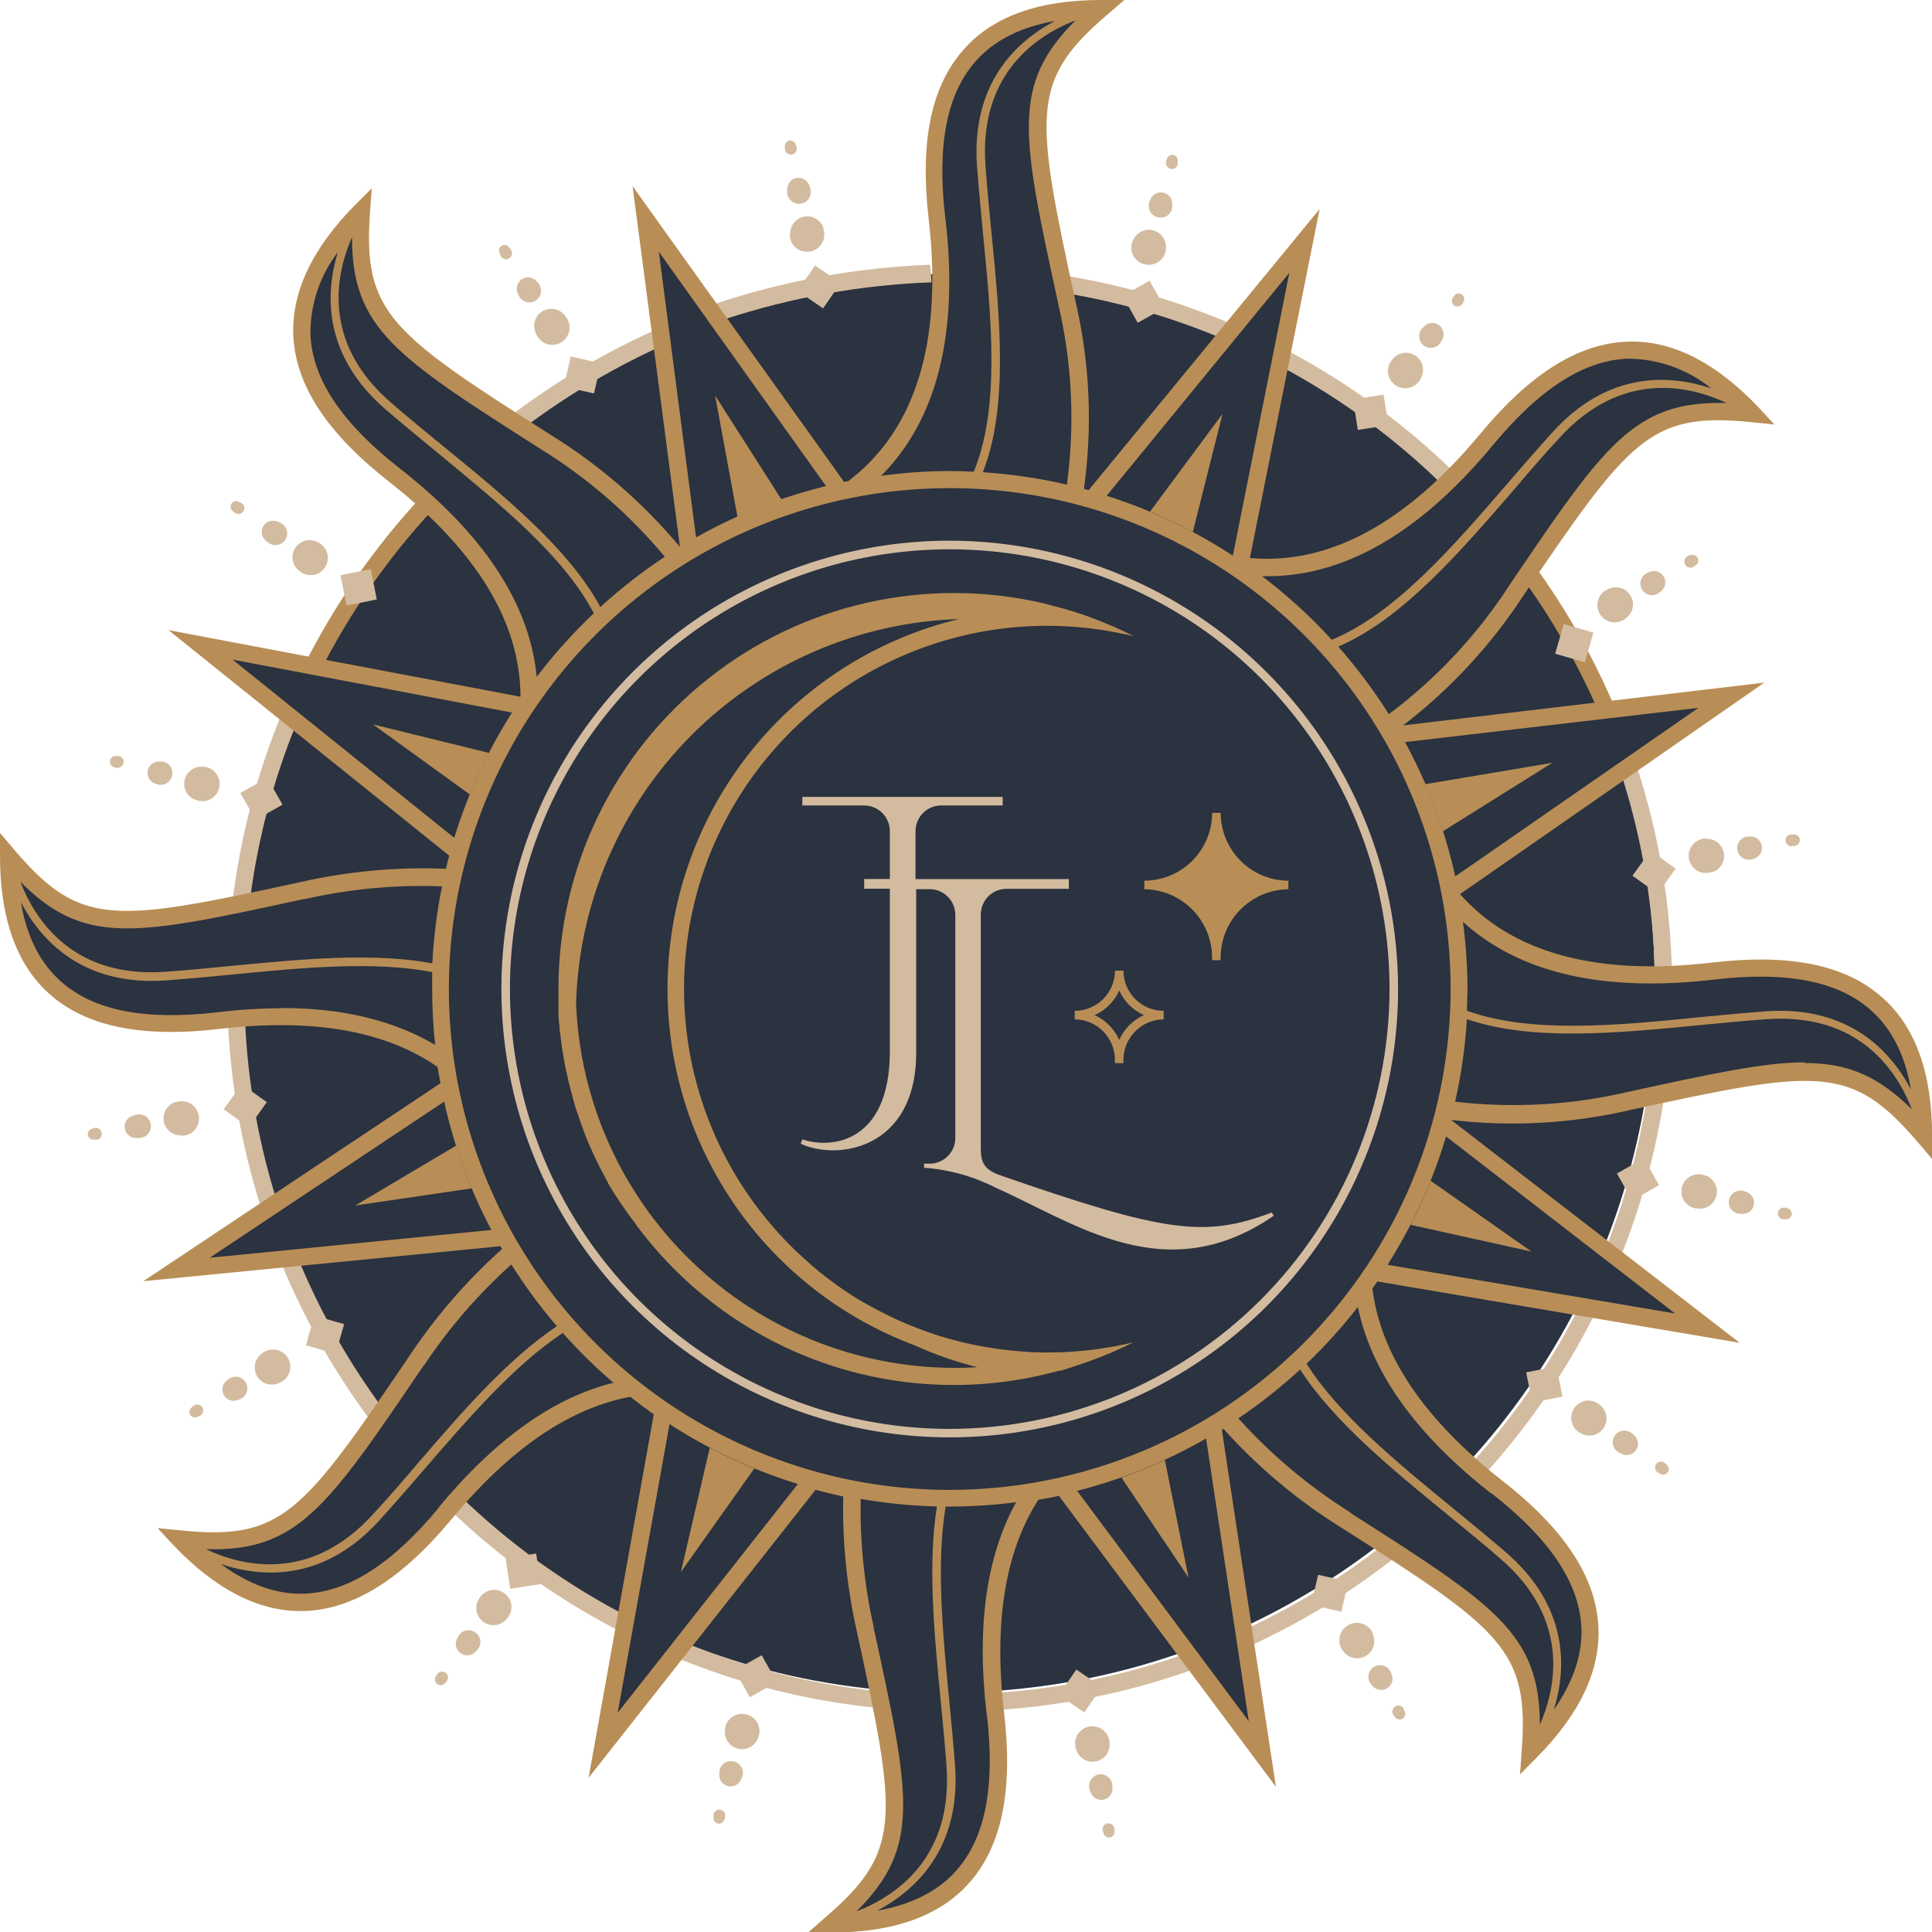 <?xml version="1.0" encoding="UTF-8"?> <svg xmlns="http://www.w3.org/2000/svg" width="180" height="180" viewBox="0 0 180 180" fill="none"> <g clip-path="url(#clip0)"> <path d="M159.593 90.47C157.788 90.684 155.973 90.804 154.156 90.829C154.096 84.376 153.086 77.967 151.159 71.809L161.298 64.762L149.11 66.165C147.262 61.744 144.939 57.537 142.182 53.617C151.294 40.185 153.606 37.507 163.252 38.471C152.888 27.582 144.351 33.864 138.539 40.919C137.397 42.309 136.184 43.639 134.904 44.904C130.326 40.319 125.099 36.43 119.392 33.361L121.576 22.432L114.537 31.01C109.581 28.847 104.375 27.307 99.04 26.426C95.58 10.626 95.253 7.103 102.595 0.797C87.561 0.797 86.213 11.296 87.282 20.407C87.487 22.109 87.607 23.82 87.64 25.533C80.415 25.575 73.246 26.806 66.42 29.176L60.146 20.407L61.549 31.09C56.662 33.244 52.055 35.985 47.83 39.252C35.538 31.345 33.035 28.889 33.704 19.626C23.118 30.292 29.599 38.655 36.813 44.306C37.762 45.056 38.71 45.853 39.643 46.698C35.394 51.284 31.814 56.448 29.009 62.035L18.686 60.074L26.904 66.683C24.616 72.295 23.116 78.197 22.448 84.221C9.965 86.787 6.505 86.461 0.797 79.78C0.797 94.815 11.296 96.162 20.407 95.094L22.113 94.918C22.404 100.848 23.498 106.71 25.366 112.345L16.445 118.283L27.183 117.183C29.345 122.3 32.147 127.121 35.522 131.532C28.228 142.119 25.509 144.287 16.741 143.378C27.104 154.268 35.641 147.986 41.492 140.931C41.875 140.469 42.29 140.014 42.672 139.552C47.33 143.966 52.603 147.679 58.329 150.577L56.184 162.622L63.733 153.056C69.52 155.357 75.605 156.822 81.805 157.408C84.412 170.043 84.117 173.487 77.405 179.251C92.431 179.251 93.787 168.744 92.718 159.64C92.639 158.955 92.567 158.261 92.511 157.552C98.625 157.157 104.654 155.909 110.423 153.845L117.598 163.483L115.804 151.629C120.378 149.509 124.694 146.875 128.671 143.777C140.756 151.557 143.219 154.028 142.549 163.244C153.151 152.585 146.639 144.215 139.424 138.531C138.531 137.83 137.639 137.081 136.762 136.299C140.783 131.916 144.196 127.012 146.91 121.719L159.058 123.776L149.389 116.299C151.214 111.779 152.529 107.071 153.311 102.26C169.342 98.793 172.865 98.418 179.203 105.8C179.219 90.749 168.696 89.402 159.593 90.47Z" fill="#2B3240"></path> <path d="M27.654 67.313L26.346 66.26C23.929 72.043 22.337 78.138 21.619 84.364L23.269 84.021C23.986 78.282 25.461 72.664 27.654 67.313Z" fill="#D3BB9F"></path> <path d="M29.862 62.482C32.653 56.983 36.204 51.903 40.408 47.392C40.018 47.025 39.611 46.666 39.228 46.315C34.825 51.05 31.123 56.393 28.236 62.179L29.862 62.482Z" fill="#B88E56"></path> <path d="M119.671 34.326C125.099 37.262 130.087 40.946 134.49 45.271C134.88 44.896 135.287 44.53 135.63 44.147C130.991 39.601 125.727 35.741 119.997 32.684L119.671 34.326Z" fill="#D3BB9F"></path> <path d="M114.561 31.839L115.589 30.555C110.25 28.183 104.621 26.524 98.849 25.621C98.968 26.163 99.088 26.729 99.215 27.303C104.497 28.179 109.651 29.702 114.561 31.839Z" fill="#D3BB9F"></path> <path d="M62.275 31.95L62.067 30.292C56.91 32.509 52.041 35.344 47.567 38.734L49.002 39.715C53.118 36.633 57.571 34.028 62.275 31.95Z" fill="#D3BB9F"></path> <path d="M67.488 29.75C73.726 27.706 80.22 26.547 86.779 26.306C86.779 25.756 86.7 25.206 86.652 24.664C79.793 24.927 73.007 26.167 66.499 28.347L67.488 29.75Z" fill="#D3BB9F"></path> <path d="M154.18 90.829C154.706 90.829 155.24 90.829 155.774 90.829C155.65 84.283 154.562 77.791 152.546 71.562L151.174 72.51C153.043 78.442 154.055 84.611 154.18 90.829Z" fill="#D3BB9F"></path> <path d="M150.664 66.436C148.632 61.539 146.029 56.899 142.908 52.613L141.951 54.016C144.781 57.945 147.169 62.174 149.07 66.627L150.664 66.436Z" fill="#B88E56"></path> <path d="M149.548 116.45L150.848 117.454C152.89 112.448 154.317 107.212 155.097 101.862L153.438 102.221C152.686 107.096 151.38 111.87 149.548 116.45Z" fill="#D3BB9F"></path> <path d="M147.005 122.014C144.32 127.261 140.945 132.124 136.969 136.475C137.368 136.825 137.766 137.176 138.181 137.511C142.35 132.942 145.872 127.821 148.647 122.293L147.005 122.014Z" fill="#D3BB9F"></path> <path d="M116.203 151.717L116.45 153.351C121.409 151.075 126.074 148.209 130.345 144.813L128.934 143.896C124.999 146.975 120.728 149.599 116.203 151.717Z" fill="#D3BB9F"></path> <path d="M110.71 153.98C104.859 156.093 98.736 157.358 92.527 157.735C92.575 158.269 92.631 158.803 92.686 159.329C99.187 158.937 105.595 157.594 111.707 155.344L110.71 153.98Z" fill="#D3BB9F"></path> <path d="M58.807 150.768C52.956 147.784 47.583 143.944 42.864 139.376C42.505 139.775 42.162 140.174 41.819 140.58C46.767 145.345 52.412 149.329 58.56 152.394L58.807 150.768Z" fill="#D3BB9F"></path> <path d="M64.283 153.239L63.255 154.539C69.296 157.001 75.668 158.559 82.164 159.162C82.06 158.644 81.957 158.102 81.837 157.568C75.813 156.948 69.905 155.491 64.283 153.239Z" fill="#D3BB9F"></path> <path d="M22.823 94.863C22.289 94.863 21.755 94.95 21.229 95.006C21.491 101.298 22.64 107.521 24.64 113.492L26.012 112.576C24.137 106.847 23.064 100.886 22.823 94.863Z" fill="#D3BB9F"></path> <path d="M26.219 117.717C28.415 123.048 31.287 128.074 34.764 132.672L35.721 131.301C32.571 127.052 29.945 122.437 27.901 117.558L26.219 117.717Z" fill="#D3BB9F"></path> <path d="M88.485 50.373C80.224 50.373 72.148 52.823 65.278 57.413C58.409 62.003 53.055 68.526 49.894 76.159C46.732 83.792 45.905 92.191 47.517 100.294C49.128 108.396 53.107 115.839 58.949 121.681C64.79 127.523 72.233 131.501 80.336 133.113C88.439 134.725 96.838 133.898 104.471 130.736C112.103 127.575 118.627 122.221 123.217 115.351C127.807 108.482 130.257 100.406 130.257 92.144C130.244 81.07 125.839 70.452 118.008 62.621C110.177 54.791 99.56 50.386 88.485 50.373ZM88.485 133.127C80.381 133.127 72.46 130.724 65.721 126.221C58.983 121.719 53.731 115.32 50.63 107.833C47.529 100.345 46.717 92.107 48.298 84.159C49.879 76.21 53.782 68.909 59.512 63.179C65.243 57.449 72.543 53.546 80.492 51.965C88.44 50.384 96.678 51.196 104.166 54.297C111.653 57.398 118.052 62.65 122.554 69.388C127.057 76.126 129.46 84.048 129.46 92.152C129.447 103.016 125.126 113.43 117.445 121.112C109.763 128.793 99.349 133.114 88.485 133.127Z" fill="#D3BB9F"></path> <path d="M100.921 127.02L101.24 126.917C101.862 126.694 102.476 126.454 103.081 126.207L103.496 126.04C104.213 125.729 104.915 125.402 105.608 125.059C102.998 125.689 100.322 126.007 97.637 126.008C96.991 126.008 96.345 126.008 95.7 125.944L95.094 125.904C94.655 125.864 94.209 125.833 93.771 125.777L93.093 125.697L91.849 125.498L91.204 125.386C90.749 125.298 90.303 125.203 89.856 125.099C89.689 125.059 89.53 125.027 89.37 124.98C88.147 124.679 86.944 124.303 85.767 123.856L85.376 123.704C84.922 123.529 84.468 123.345 84.021 123.146L83.575 122.947C83.136 122.748 82.706 122.532 82.275 122.317L81.901 122.126C81.399 121.863 80.904 121.584 80.426 121.329L80.299 121.257C79.194 120.601 78.129 119.879 77.11 119.097L77.006 119.017C76.544 118.658 76.09 118.291 75.643 117.909L75.46 117.749C75.029 117.375 74.607 116.952 74.184 116.585L74.073 116.474C72.681 115.125 71.407 113.661 70.262 112.097C66.229 106.589 63.958 99.989 63.747 93.166C63.537 86.342 65.396 79.614 69.081 73.868C72.766 68.121 78.104 63.624 84.394 60.969C90.683 58.313 97.629 57.623 104.317 58.99C104.748 59.078 105.178 59.158 105.608 59.261C104.979 58.942 104.341 58.639 103.695 58.361C103.05 58.081 102.396 57.81 101.734 57.563C100.586 57.141 99.406 56.766 98.211 56.471L97.254 56.216C91.845 54.953 86.22 54.929 80.8 56.147C75.38 57.364 70.306 59.792 65.957 63.247C61.607 66.703 58.096 71.097 55.684 76.101C53.273 81.105 52.024 86.59 52.031 92.144C52.031 92.726 52.031 93.308 52.031 93.882C52.031 94.058 52.031 94.233 52.031 94.408C52.031 94.807 52.063 95.206 52.127 95.604C52.127 95.803 52.127 96.011 52.182 96.21L52.326 97.35C52.326 97.541 52.382 97.733 52.414 97.924C52.493 98.458 52.589 98.984 52.693 99.518C52.733 99.71 52.78 99.885 52.82 100.076C52.892 100.419 52.972 100.77 53.059 101.112C53.147 101.455 53.195 101.631 53.267 101.91C53.338 102.189 53.41 102.428 53.482 102.707C53.554 102.986 53.649 103.265 53.745 103.552C53.841 103.839 53.888 103.974 53.96 104.182C54.343 105.314 54.757 106.422 55.276 107.498C55.323 107.593 55.363 107.689 55.403 107.777C55.57 108.136 55.746 108.486 55.929 108.845L56.073 109.124C56.264 109.499 56.455 109.857 56.663 110.224V110.272C57.376 111.466 58.153 112.621 58.99 113.732C63.383 119.836 69.54 124.448 76.634 126.947C83.728 129.445 91.416 129.71 98.665 127.706H98.817C99.55 127.475 100.244 127.26 100.921 127.02ZM53.673 93.484C53.942 84.095 57.783 75.162 64.412 68.508C71.041 61.854 79.959 57.98 89.346 57.675C81.965 59.451 75.348 63.551 70.471 69.37C65.594 75.189 62.715 82.42 62.256 89.999C61.797 97.577 63.783 105.103 67.923 111.468C72.062 117.832 78.135 122.7 85.249 125.354C87.12 126.207 89.065 126.884 91.06 127.379C90.351 127.419 89.649 127.443 88.94 127.443C79.814 127.431 71.046 123.89 64.473 117.56C57.899 111.23 54.029 102.602 53.673 93.484Z" fill="#B88E56"></path> <path d="M93.189 109.499C91.419 108.901 91.387 107.96 91.379 106.916V85.201C91.379 84.567 91.631 83.959 92.079 83.51C92.528 83.061 93.136 82.81 93.771 82.81H99.582V81.901H85.297V77.437C85.297 76.802 85.549 76.194 85.997 75.746C86.446 75.297 87.054 75.045 87.688 75.045H93.42V74.248H74.75V75.045H80.514C81.148 75.045 81.756 75.297 82.205 75.746C82.653 76.194 82.905 76.802 82.905 77.437V81.893H80.514V82.802H82.905V97.948C82.905 106.414 77.532 107.091 74.75 106.151L74.599 106.557C78.011 108.151 85.361 107.091 85.361 98.059V82.841H86.612C87.246 82.841 87.855 83.093 88.303 83.542C88.752 83.99 89.004 84.599 89.004 85.233V106.023C89.004 106.657 88.752 107.266 88.303 107.714C87.855 108.163 87.246 108.415 86.612 108.415H86.094V108.797C88.406 108.962 90.661 109.588 92.726 110.639C100.252 113.987 108.582 120.205 118.674 113.269L118.483 112.966C112.225 115.334 108.55 114.84 93.189 109.499Z" fill="#D3BB9F"></path> <path d="M107.105 26.157L104.594 27.563L106 30.074L108.511 28.668L107.105 26.157Z" fill="#D3BB9F"></path> <path d="M70.966 154.213L68.455 155.618L69.86 158.129L72.371 156.724L70.966 154.213Z" fill="#D3BB9F"></path> <path d="M128.905 36.77L126.062 37.214L126.505 40.057L129.349 39.614L128.905 36.77Z" fill="#D3BB9F"></path> <path d="M49.954 144.74L47.105 145.171L47.536 148.02L50.385 147.589L49.954 144.74Z" fill="#D3BB9F"></path> <path d="M145.687 58.142L144.893 60.907L147.659 61.702L148.453 58.936L145.687 58.142Z" fill="#D3BB9F"></path> <path d="M29.297 122.573L28.502 125.339L31.268 126.133L32.063 123.367L29.297 122.573Z" fill="#D3BB9F"></path> <path d="M153.77 79.254L152.095 81.594L154.435 83.269L156.11 80.928L153.77 79.254Z" fill="#D3BB9F"></path> <path d="M22.519 101.012L20.845 103.352L23.185 105.027L24.86 102.686L22.519 101.012Z" fill="#D3BB9F"></path> <path d="M153.149 107.916L150.646 109.335L152.065 111.839L154.568 110.419L153.149 107.916Z" fill="#D3BB9F"></path> <path d="M24.901 72.463L22.397 73.882L23.817 76.386L26.32 74.967L24.901 72.463Z" fill="#D3BB9F"></path> <path d="M145.008 127.295L142.187 127.862L142.755 130.684L145.576 130.116L145.008 127.295Z" fill="#D3BB9F"></path> <path d="M34.54 53.027L31.719 53.595L32.287 56.416L35.108 55.848L34.54 53.027Z" fill="#D3BB9F"></path> <path d="M122.803 146.718L122.164 149.524L124.97 150.163L125.609 147.357L122.803 146.718Z" fill="#D3BB9F"></path> <path d="M53.176 33.214L52.536 36.02L55.342 36.659L55.982 33.854L53.176 33.214Z" fill="#D3BB9F"></path> <path d="M100.279 155.546L98.651 157.919L101.024 159.547L102.652 157.175L100.279 155.546Z" fill="#D3BB9F"></path> <path d="M75.939 24.733L74.311 27.105L76.684 28.734L78.312 26.361L75.939 24.733Z" fill="#D3BB9F"></path> <path d="M113.732 75.731H112.934C112.932 77.407 112.266 79.013 111.081 80.198C109.896 81.383 108.289 82.05 106.613 82.052V82.849C108.266 82.865 109.848 83.523 111.026 84.683C112.204 85.843 112.885 87.415 112.926 89.067V89.458H113.724V89.067C113.765 87.415 114.446 85.843 115.624 84.683C116.802 83.523 118.384 82.865 120.037 82.849V82.052C118.363 82.048 116.76 81.38 115.578 80.195C114.395 79.01 113.732 77.405 113.732 75.731Z" fill="#B88E56"></path> <path d="M103.879 90.43C103.877 91.424 103.481 92.375 102.779 93.078C102.077 93.78 101.125 94.175 100.132 94.177V94.974C101.112 94.98 102.051 95.368 102.749 96.056C103.448 96.744 103.85 97.677 103.871 98.657V99.048H104.668V98.657C104.692 97.687 105.089 96.763 105.776 96.077C106.463 95.391 107.388 94.996 108.359 94.974H108.415V94.177C107.421 94.175 106.47 93.78 105.768 93.078C105.065 92.375 104.67 91.424 104.668 90.43H103.879ZM106.573 94.576C105.552 95.037 104.735 95.857 104.277 96.879C103.819 95.857 103.003 95.037 101.981 94.576C103.003 94.123 103.82 93.308 104.277 92.288C104.734 93.308 105.552 94.123 106.573 94.576Z" fill="#B88E56"></path> <path d="M73.156 14.022C73.201 14.162 73.3 14.277 73.431 14.344C73.562 14.411 73.714 14.422 73.853 14.377C73.993 14.331 74.109 14.232 74.175 14.102C74.242 13.971 74.254 13.819 74.208 13.679L74.136 13.456C74.099 13.348 74.027 13.254 73.933 13.19C73.838 13.125 73.725 13.093 73.61 13.097C73.542 13.1 73.475 13.117 73.413 13.147C73.351 13.176 73.296 13.218 73.25 13.269C73.205 13.32 73.17 13.38 73.149 13.445C73.127 13.511 73.119 13.579 73.124 13.648V13.879L73.156 14.022Z" fill="#D3BB9F"></path> <path d="M73.339 17.737V17.968C73.347 18.063 73.366 18.157 73.395 18.247C73.489 18.524 73.689 18.752 73.952 18.882C74.214 19.011 74.517 19.031 74.794 18.937C75.071 18.843 75.299 18.642 75.429 18.38C75.558 18.118 75.578 17.815 75.484 17.538L75.412 17.314C75.337 17.065 75.173 16.852 74.95 16.717C74.728 16.581 74.463 16.533 74.207 16.582C73.951 16.63 73.723 16.772 73.565 16.98C73.408 17.187 73.333 17.446 73.355 17.705L73.339 17.737Z" fill="#D3BB9F"></path> <path d="M73.586 21.826V21.946C73.595 22.084 73.62 22.22 73.658 22.352C73.791 22.759 74.08 23.095 74.462 23.288C74.843 23.481 75.285 23.514 75.691 23.381C76.097 23.248 76.433 22.959 76.626 22.578C76.819 22.196 76.852 21.754 76.719 21.348V21.236C76.595 20.873 76.344 20.567 76.012 20.375C75.68 20.182 75.29 20.115 74.913 20.187C74.536 20.259 74.198 20.464 73.96 20.765C73.722 21.066 73.601 21.443 73.618 21.826H73.586Z" fill="#D3BB9F"></path> <path d="M103.376 162.47V162.351C103.369 162.21 103.342 162.07 103.297 161.936C103.231 161.736 103.126 161.55 102.988 161.39C102.851 161.23 102.683 161.099 102.494 161.004C102.306 160.909 102.101 160.852 101.89 160.836C101.68 160.82 101.468 160.846 101.268 160.912C101.067 160.978 100.882 161.083 100.722 161.22C100.562 161.358 100.431 161.526 100.336 161.714C100.24 161.903 100.183 162.108 100.168 162.318C100.152 162.529 100.178 162.74 100.244 162.941L100.283 163.06C100.408 163.423 100.659 163.729 100.991 163.922C101.322 164.115 101.713 164.182 102.09 164.11C102.467 164.038 102.805 163.833 103.043 163.532C103.281 163.231 103.402 162.854 103.384 162.47H103.376Z" fill="#D3BB9F"></path> <path d="M103.632 166.56V166.329C103.632 166.233 103.616 166.139 103.584 166.05C103.539 165.914 103.468 165.789 103.375 165.68C103.282 165.572 103.169 165.483 103.042 165.419C102.914 165.354 102.776 165.316 102.633 165.305C102.491 165.294 102.348 165.312 102.213 165.356C102.077 165.401 101.952 165.471 101.843 165.564C101.735 165.657 101.646 165.771 101.582 165.898C101.517 166.025 101.479 166.164 101.468 166.306C101.457 166.449 101.475 166.592 101.519 166.727L101.591 166.942C101.666 167.191 101.83 167.402 102.051 167.537C102.272 167.672 102.536 167.72 102.791 167.673C103.045 167.625 103.274 167.486 103.432 167.28C103.59 167.075 103.667 166.818 103.647 166.56H103.632Z" fill="#D3BB9F"></path> <path d="M103.799 170.275C103.779 170.203 103.744 170.137 103.698 170.079C103.651 170.021 103.594 169.973 103.528 169.938C103.463 169.904 103.391 169.882 103.317 169.876C103.243 169.869 103.169 169.878 103.098 169.901C103.028 169.924 102.962 169.962 102.907 170.011C102.851 170.059 102.806 170.119 102.774 170.186C102.742 170.253 102.723 170.326 102.72 170.4C102.717 170.474 102.729 170.548 102.755 170.617L102.826 170.833C102.86 170.943 102.931 171.039 103.027 171.104C103.122 171.169 103.237 171.2 103.353 171.191C103.421 171.187 103.487 171.17 103.549 171.14C103.61 171.11 103.665 171.068 103.71 171.017C103.755 170.966 103.79 170.907 103.812 170.842C103.834 170.778 103.843 170.709 103.839 170.641V170.41C103.83 170.364 103.816 170.318 103.799 170.275Z" fill="#D3BB9F"></path> <path d="M130.735 159.114C130.69 159.054 130.633 159.004 130.568 158.967C130.502 158.93 130.43 158.906 130.356 158.898C130.281 158.89 130.205 158.897 130.133 158.919C130.062 158.941 129.995 158.978 129.938 159.027C129.878 159.072 129.828 159.129 129.791 159.194C129.754 159.259 129.73 159.33 129.721 159.405C129.712 159.479 129.718 159.555 129.739 159.627C129.76 159.699 129.795 159.766 129.842 159.824L129.986 160.007C130.059 160.096 130.159 160.159 130.272 160.186C130.384 160.214 130.502 160.204 130.608 160.159C130.733 160.104 130.832 160.002 130.883 159.876C130.933 159.749 130.932 159.607 130.879 159.481L130.783 159.266C130.775 159.213 130.759 159.162 130.735 159.114Z" fill="#D3BB9F"></path> <path d="M46.634 23.819C46.653 23.862 46.677 23.902 46.706 23.939C46.752 23.997 46.81 24.046 46.876 24.082C46.941 24.118 47.013 24.14 47.088 24.147C47.162 24.155 47.237 24.147 47.308 24.125C47.38 24.103 47.446 24.067 47.503 24.019C47.618 23.922 47.691 23.784 47.704 23.635C47.718 23.485 47.671 23.337 47.575 23.221L47.431 23.046C47.355 22.937 47.24 22.861 47.11 22.834C46.979 22.808 46.844 22.832 46.731 22.903C46.618 22.974 46.537 23.085 46.504 23.214C46.471 23.343 46.489 23.48 46.554 23.596L46.634 23.819Z" fill="#D3BB9F"></path> <path d="M48.34 27.542C48.377 27.628 48.425 27.708 48.484 27.781C48.666 28.004 48.931 28.145 49.218 28.174C49.505 28.202 49.791 28.116 50.014 27.933C50.237 27.75 50.379 27.486 50.407 27.199C50.435 26.912 50.349 26.625 50.166 26.402L50.014 26.219C49.867 26.04 49.664 25.914 49.437 25.862C49.211 25.81 48.974 25.835 48.763 25.932C48.507 26.048 48.308 26.261 48.209 26.524C48.111 26.788 48.12 27.079 48.236 27.335L48.34 27.542Z" fill="#D3BB9F"></path> <path d="M49.942 31.09L49.99 31.193C50.049 31.322 50.124 31.442 50.214 31.552C50.486 31.881 50.878 32.087 51.304 32.127C51.729 32.167 52.153 32.036 52.481 31.763C52.81 31.49 53.017 31.098 53.057 30.673C53.096 30.247 52.965 29.824 52.693 29.495L52.613 29.376C52.367 29.065 52.015 28.857 51.625 28.792C51.235 28.727 50.834 28.809 50.501 29.023C50.168 29.236 49.927 29.566 49.823 29.948C49.72 30.33 49.763 30.737 49.942 31.09Z" fill="#D3BB9F"></path> <path d="M127.937 152.259L127.889 152.147C127.831 152.018 127.756 151.897 127.666 151.788C127.392 151.455 126.997 151.245 126.568 151.203C126.139 151.161 125.711 151.291 125.378 151.565C125.045 151.839 124.835 152.234 124.793 152.663C124.751 153.092 124.881 153.52 125.155 153.853L125.235 153.949C125.484 154.237 125.828 154.427 126.204 154.483C126.581 154.54 126.966 154.46 127.288 154.258C127.611 154.055 127.851 153.744 127.964 153.38C128.077 153.017 128.056 152.624 127.905 152.275L127.937 152.259Z" fill="#D3BB9F"></path> <path d="M129.547 155.742C129.48 155.606 129.385 155.485 129.269 155.388C129.152 155.291 129.016 155.219 128.87 155.177C128.724 155.136 128.571 155.126 128.42 155.147C128.27 155.169 128.126 155.222 127.997 155.303C127.869 155.383 127.758 155.49 127.674 155.617C127.589 155.743 127.532 155.885 127.506 156.035C127.48 156.185 127.486 156.338 127.523 156.486C127.56 156.633 127.628 156.771 127.722 156.89L127.865 157.066C128.014 157.245 128.219 157.371 128.446 157.423C128.674 157.475 128.913 157.45 129.125 157.353C129.251 157.295 129.364 157.213 129.458 157.112C129.552 157.011 129.625 156.892 129.673 156.762C129.721 156.633 129.743 156.495 129.738 156.357C129.733 156.219 129.701 156.083 129.643 155.958L129.547 155.742Z" fill="#D3BB9F"></path> <path d="M8.769 105.098L8.546 105.162C8.435 105.197 8.339 105.268 8.273 105.363C8.207 105.458 8.174 105.572 8.179 105.688C8.182 105.756 8.198 105.823 8.227 105.885C8.256 105.946 8.297 106.002 8.347 106.048C8.398 106.094 8.457 106.129 8.521 106.152C8.585 106.175 8.653 106.186 8.721 106.182H8.952H9.096C9.165 106.161 9.229 106.125 9.285 106.079C9.34 106.032 9.386 105.975 9.419 105.91C9.453 105.846 9.473 105.775 9.479 105.703C9.485 105.631 9.477 105.558 9.454 105.489C9.438 105.416 9.407 105.348 9.363 105.289C9.318 105.229 9.262 105.179 9.198 105.142C9.133 105.106 9.062 105.083 8.988 105.075C8.914 105.068 8.839 105.075 8.769 105.098Z" fill="#D3BB9F"></path> <path d="M14.006 104.58C13.964 104.444 13.894 104.317 13.803 104.208C13.711 104.098 13.599 104.008 13.472 103.942C13.345 103.876 13.207 103.836 13.065 103.824C12.922 103.811 12.779 103.827 12.643 103.871L12.428 103.934C12.168 103.996 11.941 104.153 11.793 104.375C11.644 104.597 11.584 104.866 11.626 105.13C11.667 105.393 11.806 105.632 12.015 105.797C12.225 105.963 12.489 106.044 12.755 106.023H12.986C13.08 106.015 13.173 105.999 13.265 105.975C13.408 105.936 13.541 105.869 13.657 105.776C13.772 105.684 13.868 105.569 13.937 105.438C14.007 105.307 14.049 105.164 14.06 105.016C14.072 104.869 14.054 104.72 14.006 104.58Z" fill="#D3BB9F"></path> <path d="M16.996 105.816C17.136 105.807 17.275 105.783 17.41 105.744C17.613 105.682 17.801 105.581 17.964 105.446C18.127 105.31 18.261 105.144 18.359 104.956C18.457 104.769 18.517 104.563 18.535 104.352C18.552 104.141 18.528 103.929 18.462 103.727C18.401 103.525 18.299 103.336 18.164 103.173C18.029 103.01 17.862 102.876 17.675 102.778C17.487 102.68 17.282 102.621 17.07 102.603C16.859 102.585 16.647 102.61 16.445 102.675H16.334C15.97 102.794 15.66 103.041 15.463 103.369C15.266 103.698 15.193 104.086 15.259 104.464C15.325 104.842 15.525 105.183 15.822 105.425C16.119 105.668 16.493 105.795 16.876 105.784L16.996 105.816Z" fill="#D3BB9F"></path> <path d="M158.859 78.122C158.72 78.129 158.584 78.156 158.453 78.202C158.252 78.265 158.065 78.368 157.904 78.503C157.742 78.638 157.609 78.804 157.512 78.991C157.414 79.178 157.355 79.382 157.336 79.592C157.318 79.802 157.341 80.014 157.404 80.215C157.468 80.416 157.57 80.602 157.705 80.764C157.841 80.925 158.007 81.058 158.194 81.156C158.381 81.253 158.585 81.313 158.795 81.331C159.005 81.35 159.216 81.326 159.417 81.263H159.529C159.894 81.144 160.204 80.897 160.401 80.567C160.599 80.238 160.671 79.848 160.604 79.47C160.537 79.091 160.336 78.75 160.037 78.508C159.738 78.267 159.363 78.141 158.979 78.154L158.859 78.122Z" fill="#D3BB9F"></path> <path d="M162.837 77.939L162.558 77.987C162.297 78.085 162.083 78.28 161.961 78.531C161.839 78.782 161.817 79.07 161.901 79.336C161.984 79.603 162.167 79.827 162.411 79.963C162.655 80.099 162.941 80.136 163.212 80.067L163.435 79.996C163.676 79.915 163.879 79.75 164.009 79.531C164.138 79.313 164.185 79.055 164.14 78.805C164.096 78.555 163.963 78.33 163.767 78.169C163.57 78.009 163.322 77.924 163.068 77.931L162.837 77.939Z" fill="#D3BB9F"></path> <path d="M167.118 78.832L167.341 78.768C167.457 78.725 167.555 78.643 167.617 78.536C167.679 78.428 167.7 78.303 167.678 78.181C167.657 78.059 167.592 77.948 167.497 77.869C167.402 77.79 167.282 77.747 167.158 77.748H166.926H166.791C166.715 77.763 166.644 77.794 166.581 77.838C166.519 77.883 166.466 77.941 166.427 78.007C166.388 78.073 166.363 78.147 166.354 78.223C166.345 78.3 166.352 78.377 166.375 78.451C166.398 78.524 166.437 78.592 166.487 78.65C166.538 78.708 166.601 78.754 166.671 78.787C166.741 78.819 166.817 78.836 166.894 78.837C166.971 78.838 167.047 78.822 167.118 78.792V78.832Z" fill="#D3BB9F"></path> <path d="M18.383 132.011L18.598 131.923L18.718 131.851C18.834 131.762 18.91 131.631 18.929 131.486C18.949 131.341 18.91 131.194 18.821 131.078C18.777 131.02 18.722 130.972 18.66 130.936C18.597 130.899 18.528 130.876 18.456 130.866C18.311 130.847 18.164 130.886 18.048 130.974L17.864 131.118C17.759 131.192 17.684 131.304 17.657 131.431C17.629 131.557 17.65 131.689 17.715 131.801C17.78 131.913 17.884 131.997 18.008 132.036C18.132 132.075 18.265 132.066 18.383 132.011Z" fill="#D3BB9F"></path> <path d="M22.161 130.44L22.376 130.353C22.462 130.311 22.545 130.263 22.624 130.209C22.852 130.034 23.001 129.775 23.038 129.489C23.076 129.203 22.998 128.915 22.823 128.686C22.647 128.458 22.388 128.309 22.103 128.271C21.817 128.234 21.529 128.312 21.3 128.487L21.117 128.623C20.919 128.781 20.784 129.004 20.736 129.253C20.689 129.502 20.732 129.76 20.858 129.98C20.985 130.2 21.186 130.367 21.425 130.451C21.664 130.536 21.925 130.532 22.161 130.44Z" fill="#D3BB9F"></path> <path d="M25.94 128.87L26.051 128.822C26.183 128.772 26.307 128.702 26.418 128.615C26.586 128.486 26.726 128.325 26.831 128.142C26.937 127.959 27.005 127.757 27.033 127.548C27.06 127.338 27.046 127.125 26.991 126.921C26.936 126.717 26.842 126.526 26.713 126.359C26.584 126.191 26.424 126.051 26.241 125.945C26.058 125.84 25.856 125.771 25.646 125.744C25.437 125.717 25.224 125.731 25.02 125.786C24.816 125.84 24.625 125.935 24.457 126.064L24.361 126.136C24.051 126.371 23.838 126.712 23.762 127.094C23.686 127.475 23.752 127.872 23.948 128.208C24.144 128.545 24.457 128.798 24.827 128.92C25.196 129.041 25.598 129.024 25.956 128.87H25.94Z" fill="#D3BB9F"></path> <path d="M149.931 54.845L149.819 54.893C149.687 54.943 149.564 55.013 149.453 55.1C149.114 55.36 148.893 55.744 148.838 56.167C148.783 56.59 148.898 57.018 149.158 57.356C149.418 57.694 149.801 57.916 150.225 57.971C150.648 58.026 151.075 57.911 151.414 57.651L151.509 57.579C151.819 57.344 152.033 57.003 152.109 56.621C152.185 56.239 152.119 55.843 151.922 55.506C151.726 55.17 151.414 54.917 151.044 54.795C150.674 54.673 150.273 54.691 149.915 54.845H149.931Z" fill="#D3BB9F"></path> <path d="M153.709 53.275L153.494 53.362C153.41 53.402 153.33 53.45 153.255 53.506C153.026 53.68 152.875 53.939 152.836 54.224C152.797 54.51 152.873 54.799 153.048 55.028C153.222 55.258 153.481 55.408 153.766 55.447C154.052 55.486 154.341 55.41 154.57 55.236L154.754 55.092C154.952 54.934 155.087 54.71 155.134 54.461C155.182 54.212 155.138 53.955 155.012 53.735C154.886 53.515 154.685 53.348 154.446 53.263C154.207 53.179 153.946 53.183 153.709 53.275Z" fill="#D3BB9F"></path> <path d="M157.488 51.704L157.273 51.792L157.153 51.864C157.093 51.908 157.042 51.965 157.004 52.029C156.966 52.094 156.942 52.166 156.932 52.24C156.922 52.315 156.928 52.39 156.948 52.462C156.968 52.535 157.003 52.602 157.05 52.661C157.094 52.722 157.15 52.774 157.214 52.812C157.279 52.851 157.351 52.876 157.426 52.886C157.5 52.895 157.576 52.89 157.649 52.869C157.721 52.848 157.789 52.812 157.847 52.764L158.03 52.629C158.127 52.55 158.194 52.439 158.217 52.316C158.24 52.193 158.218 52.066 158.155 51.957C158.093 51.849 157.994 51.766 157.876 51.724C157.758 51.682 157.629 51.684 157.512 51.728L157.488 51.704Z" fill="#D3BB9F"></path> <path d="M109.1 15.744C109.172 15.754 109.245 15.75 109.315 15.732C109.385 15.714 109.451 15.682 109.509 15.638C109.566 15.594 109.615 15.54 109.652 15.477C109.688 15.415 109.712 15.345 109.722 15.274V15.043C109.745 14.915 109.72 14.783 109.651 14.673C109.582 14.563 109.474 14.483 109.348 14.449C109.223 14.415 109.089 14.429 108.974 14.489C108.859 14.549 108.77 14.649 108.725 14.771L108.638 14.987C108.633 15.032 108.633 15.077 108.638 15.122C108.619 15.266 108.657 15.411 108.743 15.527C108.83 15.642 108.957 15.72 109.1 15.744Z" fill="#D3BB9F"></path> <path d="M107.96 20.264C108.104 20.288 108.251 20.282 108.393 20.248C108.534 20.213 108.667 20.151 108.784 20.064C108.901 19.976 108.999 19.867 109.072 19.741C109.146 19.615 109.193 19.476 109.212 19.331V19.1C109.239 18.848 109.176 18.595 109.033 18.386C108.89 18.176 108.677 18.025 108.432 17.96C108.187 17.894 107.927 17.918 107.699 18.028C107.47 18.138 107.289 18.326 107.187 18.558L107.099 18.765C107.067 18.856 107.043 18.949 107.027 19.044C107.008 19.186 107.017 19.329 107.054 19.467C107.091 19.605 107.154 19.734 107.241 19.848C107.327 19.961 107.435 20.056 107.559 20.128C107.682 20.199 107.819 20.245 107.96 20.264Z" fill="#D3BB9F"></path> <path d="M106.82 24.656C107.029 24.685 107.242 24.673 107.446 24.619C107.65 24.565 107.842 24.471 108.009 24.343C108.177 24.215 108.317 24.055 108.422 23.872C108.528 23.689 108.595 23.487 108.622 23.277V23.158C108.658 22.781 108.559 22.403 108.342 22.093C108.125 21.782 107.805 21.559 107.439 21.463C107.072 21.367 106.684 21.405 106.342 21.569C106.001 21.734 105.73 22.014 105.577 22.36L105.529 22.472C105.48 22.601 105.442 22.735 105.417 22.871C105.391 23.08 105.406 23.293 105.462 23.497C105.518 23.7 105.615 23.891 105.745 24.057C105.876 24.223 106.038 24.362 106.222 24.465C106.407 24.567 106.61 24.633 106.82 24.656Z" fill="#D3BB9F"></path> <path d="M69.353 159.696C69.144 159.666 68.93 159.678 68.725 159.731C68.52 159.784 68.328 159.878 68.159 160.006C67.991 160.135 67.85 160.295 67.744 160.479C67.638 160.662 67.57 160.865 67.544 161.075V161.195C67.501 161.576 67.597 161.959 67.814 162.275C68.031 162.59 68.355 162.817 68.726 162.914C69.096 163.011 69.489 162.971 69.833 162.802C70.177 162.632 70.448 162.345 70.597 161.992L70.645 161.88C70.696 161.75 70.731 161.613 70.748 161.474C70.774 161.265 70.758 161.054 70.702 160.852C70.646 160.65 70.55 160.46 70.42 160.295C70.291 160.13 70.13 159.992 69.947 159.889C69.763 159.786 69.562 159.721 69.353 159.696Z" fill="#D3BB9F"></path> <path d="M68.237 164.089C67.953 164.05 67.665 164.126 67.436 164.299C67.208 164.472 67.057 164.729 67.018 165.013V165.244C66.989 165.475 67.037 165.709 67.153 165.911C67.27 166.112 67.449 166.27 67.663 166.36C67.792 166.414 67.929 166.441 68.068 166.441C68.207 166.441 68.344 166.414 68.472 166.361C68.601 166.307 68.717 166.229 68.815 166.131C68.913 166.032 68.99 165.915 69.043 165.787L69.13 165.571C69.17 165.485 69.197 165.394 69.21 165.3C69.228 165.157 69.216 165.011 69.177 164.871C69.137 164.732 69.07 164.602 68.979 164.489C68.889 164.376 68.776 164.283 68.649 164.214C68.522 164.145 68.382 164.102 68.237 164.089Z" fill="#D3BB9F"></path> <path d="M67.097 168.608C67.025 168.597 66.952 168.601 66.882 168.618C66.811 168.636 66.745 168.668 66.687 168.712C66.629 168.756 66.58 168.811 66.544 168.874C66.508 168.937 66.484 169.007 66.476 169.079V169.31C66.456 169.437 66.484 169.566 66.554 169.673C66.624 169.78 66.732 169.857 66.856 169.89C66.979 169.923 67.111 169.908 67.225 169.85C67.338 169.791 67.427 169.693 67.472 169.573L67.56 169.366C67.567 169.318 67.567 169.27 67.56 169.222C67.571 169.151 67.568 169.079 67.551 169.01C67.533 168.94 67.502 168.875 67.459 168.817C67.416 168.76 67.362 168.712 67.299 168.676C67.237 168.64 67.169 168.617 67.097 168.608Z" fill="#D3BB9F"></path> <path d="M135.518 28.483C135.581 28.519 135.651 28.542 135.723 28.551C135.795 28.56 135.869 28.554 135.938 28.534C136.008 28.514 136.074 28.48 136.13 28.434C136.187 28.389 136.233 28.332 136.268 28.267L136.379 28.068C136.426 27.962 136.435 27.844 136.407 27.731C136.378 27.619 136.313 27.52 136.221 27.449C136.129 27.378 136.016 27.341 135.9 27.342C135.785 27.343 135.673 27.382 135.582 27.454L135.422 27.622C135.389 27.655 135.36 27.693 135.335 27.733C135.263 27.858 135.242 28.005 135.276 28.145C135.31 28.284 135.397 28.405 135.518 28.483Z" fill="#D3BB9F"></path> <path d="M132.776 32.277C133.029 32.415 133.326 32.448 133.604 32.369C133.881 32.29 134.116 32.105 134.259 31.855L134.37 31.648C134.49 31.423 134.525 31.162 134.468 30.914C134.412 30.666 134.268 30.446 134.063 30.295C133.858 30.144 133.605 30.072 133.351 30.092C133.097 30.112 132.859 30.223 132.68 30.404L132.521 30.571C132.454 30.64 132.398 30.718 132.353 30.802C132.216 31.055 132.183 31.351 132.262 31.627C132.341 31.903 132.526 32.136 132.776 32.277Z" fill="#D3BB9F"></path> <path d="M130.145 35.968C130.33 36.072 130.533 36.138 130.743 36.163C130.953 36.187 131.166 36.169 131.369 36.111C131.573 36.052 131.762 35.954 131.927 35.821C132.092 35.688 132.229 35.524 132.33 35.338L132.385 35.227C132.554 34.92 132.617 34.567 132.565 34.222C132.513 33.876 132.349 33.557 132.098 33.314C131.948 33.168 131.77 33.053 131.575 32.977C131.38 32.9 131.172 32.862 130.962 32.866C130.753 32.87 130.546 32.914 130.354 32.998C130.162 33.082 129.988 33.203 129.842 33.353L129.763 33.441C129.664 33.543 129.581 33.658 129.516 33.784C129.412 33.968 129.346 34.171 129.321 34.382C129.297 34.592 129.314 34.805 129.373 35.008C129.431 35.211 129.53 35.401 129.662 35.566C129.795 35.73 129.959 35.867 130.145 35.968Z" fill="#D3BB9F"></path> <path d="M46.818 148.329C46.633 148.225 46.43 148.159 46.22 148.134C46.01 148.11 45.797 148.127 45.593 148.186C45.39 148.244 45.201 148.343 45.036 148.476C44.871 148.608 44.734 148.772 44.633 148.958L44.569 149.062C44.386 149.4 44.331 149.794 44.415 150.169C44.498 150.545 44.715 150.878 45.025 151.106C45.335 151.334 45.717 151.443 46.101 151.412C46.484 151.38 46.844 151.211 47.112 150.935L47.2 150.848C47.293 150.744 47.376 150.632 47.447 150.513C47.551 150.329 47.617 150.125 47.642 149.915C47.666 149.705 47.649 149.492 47.59 149.289C47.532 149.086 47.433 148.896 47.3 148.731C47.168 148.566 47.004 148.429 46.818 148.329Z" fill="#D3BB9F"></path> <path d="M44.179 152.019C44.055 151.949 43.918 151.904 43.776 151.888C43.634 151.871 43.49 151.883 43.353 151.922C43.216 151.961 43.088 152.027 42.976 152.117C42.865 152.206 42.772 152.317 42.704 152.442L42.593 152.641C42.481 152.846 42.44 153.081 42.474 153.311C42.508 153.541 42.617 153.754 42.784 153.917C42.882 154.015 42.998 154.093 43.126 154.146C43.254 154.199 43.391 154.226 43.529 154.226C43.668 154.226 43.805 154.199 43.933 154.146C44.061 154.093 44.177 154.015 44.275 153.917L44.442 153.749C44.504 153.68 44.56 153.605 44.609 153.526C44.683 153.4 44.731 153.26 44.749 153.114C44.768 152.969 44.756 152.822 44.716 152.681C44.676 152.54 44.608 152.409 44.515 152.295C44.423 152.182 44.309 152.088 44.179 152.019Z" fill="#D3BB9F"></path> <path d="M41.453 155.806C41.324 155.737 41.174 155.721 41.034 155.761C40.894 155.801 40.775 155.895 40.703 156.021L40.584 156.229C40.532 156.33 40.514 156.446 40.531 156.559C40.548 156.671 40.6 156.776 40.679 156.858C40.778 156.956 40.911 157.011 41.05 157.011C41.189 157.011 41.322 156.956 41.421 156.858L41.58 156.691C41.616 156.656 41.645 156.616 41.668 156.571C41.705 156.507 41.728 156.436 41.737 156.363C41.746 156.289 41.74 156.215 41.72 156.144C41.7 156.072 41.666 156.006 41.62 155.948C41.574 155.89 41.517 155.842 41.453 155.806Z" fill="#D3BB9F"></path> <path d="M166.608 112.6L166.392 112.512H166.257C166.112 112.494 165.966 112.534 165.851 112.624C165.736 112.714 165.661 112.845 165.643 112.99C165.625 113.135 165.665 113.281 165.755 113.396C165.845 113.511 165.977 113.586 166.121 113.604H166.353C166.467 113.616 166.583 113.591 166.682 113.532C166.781 113.473 166.858 113.384 166.903 113.277C166.952 113.148 166.949 113.005 166.894 112.878C166.839 112.751 166.736 112.651 166.608 112.6Z" fill="#D3BB9F"></path> <path d="M162.773 111.077L162.558 110.997C162.47 110.958 162.375 110.933 162.279 110.926C161.993 110.892 161.704 110.973 161.478 111.152C161.251 111.33 161.105 111.592 161.071 111.878C161.037 112.165 161.119 112.453 161.297 112.679C161.476 112.906 161.737 113.052 162.024 113.086H162.247C162.478 113.116 162.713 113.068 162.914 112.95C163.115 112.832 163.27 112.649 163.355 112.432C163.453 112.175 163.447 111.89 163.338 111.637C163.23 111.384 163.027 111.183 162.773 111.077Z" fill="#D3BB9F"></path> <path d="M158.859 109.515C158.728 109.464 158.592 109.43 158.453 109.411C158.03 109.36 157.604 109.48 157.269 109.743C156.934 110.006 156.718 110.391 156.667 110.814C156.616 111.237 156.736 111.663 156.999 111.997C157.262 112.332 157.647 112.549 158.07 112.6H158.19C158.57 112.642 158.954 112.546 159.269 112.329C159.585 112.112 159.812 111.789 159.909 111.418C160.006 111.047 159.966 110.654 159.796 110.31C159.627 109.967 159.34 109.696 158.987 109.546L158.859 109.515Z" fill="#D3BB9F"></path> <path d="M18.263 74.527C18.391 74.579 18.525 74.614 18.662 74.631C19.084 74.682 19.511 74.564 19.846 74.302C20.182 74.039 20.399 73.654 20.451 73.232C20.503 72.809 20.385 72.383 20.122 72.047C19.86 71.711 19.475 71.494 19.052 71.442H18.933C18.552 71.4 18.169 71.496 17.853 71.713C17.537 71.93 17.31 72.253 17.213 72.624C17.117 72.994 17.157 73.388 17.326 73.731C17.495 74.075 17.783 74.346 18.136 74.495L18.263 74.527Z" fill="#D3BB9F"></path> <path d="M14.349 72.965L14.564 73.044C14.65 73.084 14.741 73.108 14.835 73.116C14.978 73.134 15.123 73.124 15.262 73.086C15.401 73.048 15.531 72.983 15.645 72.894C15.758 72.806 15.853 72.696 15.924 72.571C15.995 72.445 16.041 72.307 16.058 72.164C16.075 72.021 16.064 71.876 16.025 71.738C15.986 71.599 15.92 71.469 15.831 71.356C15.742 71.243 15.631 71.149 15.505 71.079C15.38 71.009 15.241 70.964 15.098 70.948H14.867C14.621 70.933 14.378 71.004 14.178 71.149C13.979 71.294 13.836 71.503 13.775 71.742C13.714 71.981 13.738 72.234 13.842 72.457C13.947 72.68 14.126 72.859 14.349 72.965Z" fill="#D3BB9F"></path> <path d="M10.546 71.442L10.762 71.53H10.905C10.977 71.539 11.05 71.533 11.119 71.514C11.189 71.495 11.254 71.462 11.311 71.418C11.368 71.373 11.416 71.318 11.452 71.255C11.487 71.192 11.51 71.123 11.519 71.051C11.535 70.906 11.493 70.76 11.402 70.645C11.311 70.53 11.178 70.456 11.033 70.438H10.802C10.678 70.428 10.556 70.463 10.455 70.535C10.355 70.608 10.283 70.713 10.252 70.833C10.222 70.953 10.235 71.079 10.289 71.191C10.342 71.302 10.434 71.391 10.546 71.442Z" fill="#D3BB9F"></path> <path d="M155.112 136.315C155.079 136.28 155.038 136.253 154.993 136.236C154.929 136.202 154.858 136.182 154.786 136.177C154.714 136.171 154.641 136.179 154.573 136.201C154.504 136.224 154.44 136.259 154.385 136.306C154.33 136.353 154.284 136.41 154.252 136.475C154.187 136.606 154.177 136.757 154.224 136.896C154.27 137.035 154.369 137.149 154.499 137.216L154.706 137.32C154.819 137.384 154.952 137.403 155.078 137.373C155.205 137.344 155.315 137.268 155.389 137.16C155.462 137.053 155.492 136.922 155.473 136.794C155.455 136.666 155.388 136.549 155.288 136.467L155.112 136.315Z" fill="#D3BB9F"></path> <path d="M152.059 133.557C151.992 133.491 151.914 133.437 151.828 133.398C151.571 133.268 151.273 133.245 151 133.335C150.726 133.424 150.499 133.619 150.369 133.876C150.239 134.133 150.217 134.431 150.306 134.704C150.396 134.978 150.591 135.205 150.848 135.335L151.055 135.438C151.284 135.563 151.551 135.598 151.805 135.537C152.058 135.476 152.28 135.322 152.427 135.107C152.574 134.891 152.635 134.629 152.6 134.371C152.564 134.112 152.434 133.876 152.235 133.709L152.059 133.557Z" fill="#D3BB9F"></path> <path d="M149.07 130.903C148.966 130.809 148.851 130.728 148.727 130.663C148.539 130.568 148.333 130.51 148.123 130.493C147.912 130.477 147.7 130.502 147.499 130.568C147.298 130.633 147.112 130.738 146.951 130.875C146.791 131.013 146.659 131.18 146.563 131.369C146.467 131.557 146.409 131.763 146.393 131.974C146.377 132.184 146.402 132.396 146.467 132.597C146.533 132.798 146.637 132.984 146.775 133.145C146.912 133.305 147.08 133.437 147.268 133.533L147.38 133.589C147.724 133.757 148.117 133.795 148.487 133.697C148.858 133.599 149.18 133.37 149.396 133.054C149.611 132.738 149.706 132.354 149.662 131.974C149.619 131.593 149.44 131.241 149.158 130.982L149.07 130.903Z" fill="#D3BB9F"></path> <path d="M28.212 53.41C28.4 53.505 28.605 53.563 28.816 53.578C29.027 53.594 29.238 53.569 29.439 53.503C29.639 53.437 29.825 53.332 29.985 53.194C30.145 53.057 30.277 52.889 30.372 52.701C30.467 52.512 30.524 52.307 30.54 52.096C30.556 51.886 30.531 51.674 30.465 51.474C30.399 51.273 30.294 51.087 30.156 50.927C30.019 50.767 29.851 50.636 29.663 50.54L29.559 50.492C29.214 50.319 28.819 50.277 28.445 50.373C28.072 50.469 27.746 50.698 27.528 51.016C27.31 51.334 27.215 51.721 27.26 52.104C27.305 52.487 27.487 52.84 27.773 53.099L27.869 53.179C27.972 53.271 28.087 53.349 28.212 53.41Z" fill="#D3BB9F"></path> <path d="M24.895 50.484L25.127 50.644C25.255 50.717 25.397 50.763 25.544 50.78C25.691 50.796 25.839 50.783 25.981 50.74C26.122 50.698 26.253 50.627 26.367 50.532C26.48 50.438 26.573 50.321 26.64 50.189C26.707 50.058 26.747 49.914 26.756 49.766C26.766 49.619 26.746 49.471 26.697 49.332C26.648 49.192 26.571 49.065 26.471 48.956C26.371 48.847 26.25 48.76 26.115 48.699L25.908 48.627C25.699 48.523 25.463 48.491 25.234 48.534C25.005 48.577 24.797 48.694 24.64 48.866C24.461 49.071 24.369 49.338 24.382 49.61C24.395 49.882 24.514 50.139 24.712 50.325L24.895 50.484Z" fill="#D3BB9F"></path> <path d="M21.842 47.75C21.878 47.782 21.919 47.809 21.962 47.83C22.092 47.897 22.243 47.909 22.382 47.864C22.521 47.819 22.637 47.721 22.703 47.591C22.77 47.461 22.782 47.31 22.737 47.171C22.692 47.032 22.594 46.916 22.464 46.849L22.257 46.746C22.144 46.682 22.011 46.663 21.884 46.693C21.758 46.722 21.647 46.798 21.574 46.905C21.501 47.012 21.471 47.143 21.489 47.272C21.508 47.4 21.574 47.517 21.675 47.599L21.842 47.75Z" fill="#D3BB9F"></path> <path d="M45.566 70.151L34.74 67.488L43.772 74.017C44.314 72.688 44.912 71.4 45.566 70.151Z" fill="#B88E56"></path> <path d="M68.708 48.149C70.047 47.543 71.418 46.993 72.821 46.554L66.627 36.853L68.708 48.149Z" fill="#B88E56"></path> <path d="M107.147 47.663C108.51 48.236 109.841 48.874 111.133 49.56L113.899 38.559L107.147 47.663Z" fill="#B88E56"></path> <path d="M132.792 73.06C133.403 74.484 133.95 75.946 134.434 77.445L144.63 71.067L132.792 73.06Z" fill="#B88E56"></path> <path d="M131.421 114.114L142.693 116.609L133.286 110.009C132.728 111.417 132.106 112.786 131.421 114.114Z" fill="#B88E56"></path> <path d="M108.526 136.02C107.213 136.626 105.866 137.174 104.484 137.663L110.734 146.981L108.526 136.02Z" fill="#B88E56"></path> <path d="M70.27 136.826C68.851 136.246 67.469 135.601 66.125 134.888L63.438 146.463L70.27 136.826Z" fill="#B88E56"></path> <path d="M42.497 106.733L33.098 112.313L43.948 110.718C43.406 109.411 42.922 108.082 42.497 106.733Z" fill="#B88E56"></path> <path d="M175.376 92.942C171.957 89.888 166.759 88.828 159.489 89.681C148.727 90.941 140.875 88.772 136.028 83.304L164.376 63.598L130.719 67.584C135.089 64.233 138.862 60.169 141.88 55.562C151.86 40.807 153.781 38.383 163.18 39.332L165.316 39.547L163.841 37.953C159.856 33.752 155.742 31.671 151.637 31.831C147.061 31.99 142.565 34.804 137.894 40.44C130.958 48.794 123.768 52.645 116.45 51.991L122.947 19.475L101.423 45.67L100.985 45.542C101.807 39.697 101.537 33.751 100.188 28.004C96.401 10.602 95.979 7.533 103.137 1.387L104.748 0H102.547C96.776 0 92.471 1.546 89.793 4.608C86.74 8.027 85.679 13.225 86.532 20.495C87.832 31.887 85.297 40.074 79.031 44.825L78.64 44.896L58.934 17.338L63.351 50.963C59.927 46.856 55.862 43.33 51.314 40.52C36.271 30.962 33.8 29.105 34.477 19.69L34.637 17.546L33.114 19.068C29.033 23.174 27.104 27.335 27.335 31.432C27.614 36 30.523 40.416 36.319 44.936C44.418 51.313 48.476 57.986 48.492 64.913L15.696 58.703L41.851 79.717C41.74 80.123 41.644 80.514 41.548 80.944C36.996 80.755 32.439 81.171 27.997 82.18C10.594 85.966 7.525 86.397 1.379 79.23L0 77.604V79.756C0 85.552 1.539 89.873 4.608 92.607C8.019 95.652 13.225 96.712 20.495 95.859C29.152 94.849 35.91 96.032 40.767 99.407C40.847 99.917 40.942 100.419 41.038 100.921L13.345 119.368L46.618 116.107L46.77 116.37C43.477 119.317 40.574 122.671 38.128 126.351C28.14 141.098 26.219 143.53 16.828 142.581L14.684 142.374L16.166 143.968C20.033 148.034 24.003 150.098 27.98 150.098H28.363C32.939 149.939 37.443 147.125 42.114 141.489C47.511 134.984 53.067 131.19 58.719 130.137C59.437 130.703 60.162 131.245 60.911 131.771L54.837 165.635L75.986 138.802C76.839 139.034 77.692 139.241 78.561 139.424C78.472 143.662 78.901 147.894 79.836 152.027C83.623 169.43 84.045 172.499 76.887 178.645L75.292 180.048H77.484C83.264 180.048 87.569 178.501 90.287 175.44C93.332 172.02 94.4 166.823 93.547 159.553C92.567 151.174 93.651 144.55 96.736 139.735C97.382 139.624 98.019 139.504 98.657 139.368L118.873 166.472L113.835 133.198L113.995 133.127C117.195 136.694 120.885 139.788 124.956 142.318C139.982 151.884 142.493 153.749 141.768 163.172L141.616 165.308L143.131 163.786C147.221 159.68 149.166 155.519 148.911 151.43C148.632 146.854 145.722 142.438 139.926 137.918C132.648 132.21 128.623 126.223 127.865 120.037L128.328 119.392L162.088 125.107L135.199 104.341C140.811 105.003 146.494 104.682 151.996 103.392C169.398 99.606 172.459 99.175 178.613 106.342L180.008 107.976V105.824C180.008 99.989 178.461 95.66 175.376 92.942ZM159.672 91.267C166.472 90.47 171.263 91.403 174.316 94.129C176.237 95.835 177.505 98.314 178.031 101.495C176.182 97.98 172.299 93.651 164.479 94.225C162.446 94.376 160.326 94.584 158.285 94.775C150.497 95.572 142.541 96.29 136.674 94.169C136.674 93.5 136.722 92.822 136.722 92.144C136.719 90.051 136.577 87.961 136.299 85.887C141.553 90.662 149.381 92.471 159.688 91.267H159.672ZM88.485 138.81C79.256 138.81 70.233 136.074 62.559 130.946C54.885 125.818 48.904 118.53 45.372 110.003C41.84 101.476 40.915 92.093 42.716 83.04C44.517 73.988 48.961 65.673 55.487 59.147C62.014 52.62 70.329 48.176 79.381 46.375C88.434 44.574 97.817 45.498 106.344 49.031C114.871 52.563 122.159 58.544 127.287 66.218C132.415 73.892 135.151 82.915 135.151 92.144C135.139 104.517 130.218 116.379 121.469 125.128C112.72 133.877 100.858 138.798 88.485 138.81ZM135.582 81.654C134.615 77.283 133.04 73.07 130.903 69.138L158.237 65.95L135.582 81.654ZM140.556 54.638C137.563 59.229 133.785 63.258 129.396 66.539C127.996 64.318 126.42 62.212 124.685 60.242C130.608 57.699 135.957 51.521 141.17 45.486C142.517 43.892 143.896 42.298 145.268 40.823C151.143 34.342 157.568 35.992 160.852 37.547C152.259 37.323 149.556 41.333 140.548 54.638H140.556ZM139.105 41.453C143.482 36.183 147.595 33.561 151.685 33.417C154.506 33.436 157.238 34.411 159.433 36.183C155.678 34.924 149.867 34.477 144.63 40.289C143.259 41.803 141.864 43.406 140.524 44.96C135.303 51.019 129.938 57.197 124.079 59.604C122.098 57.436 119.923 55.453 117.582 53.681C124.988 53.873 132.202 49.791 139.105 41.453ZM120.125 25.414L114.864 51.768C111.214 49.387 107.258 47.51 103.105 46.188L120.125 25.414ZM98.601 28.363C99.891 33.864 100.161 39.554 99.399 45.151C96.825 44.554 94.207 44.168 91.57 43.996C93.962 37.929 93.165 29.647 92.368 21.627C92.168 19.586 91.961 17.474 91.817 15.449C91.18 6.68 96.808 3.213 100.204 1.897C94.161 7.916 95.19 12.659 98.609 28.363H98.601ZM88.071 20.312C87.274 13.512 88.206 8.721 90.933 5.668C92.639 3.747 95.11 2.519 98.283 1.953C94.783 3.802 90.462 7.677 91.028 15.505C91.18 17.538 91.387 19.658 91.578 21.699C92.376 29.766 93.173 38.025 90.725 43.948C89.976 43.908 89.227 43.884 88.469 43.884C86.336 43.889 84.205 44.038 82.092 44.33C87.306 39.101 89.338 31.09 88.079 20.312H88.071ZM61.382 23.453L76.958 45.287C72.724 46.325 68.65 47.934 64.849 50.07L61.382 23.453ZM50.437 41.875C54.783 44.568 58.667 47.944 61.94 51.872C59.82 53.272 57.813 54.837 55.937 56.551C52.988 51.13 47.065 46.283 41.269 41.548C39.675 40.249 38.041 38.91 36.486 37.562C29.854 31.887 31.329 25.422 32.795 22.097C32.795 30.627 36.885 33.242 50.437 41.875ZM37.299 43.685C31.887 39.46 29.176 35.418 28.929 31.329C28.856 28.505 29.754 25.742 31.472 23.5C30.316 27.287 30.029 33.066 35.976 38.192C37.531 39.523 39.165 40.863 40.759 42.178C46.562 46.961 52.493 51.744 55.323 57.141C53.394 58.966 51.616 60.944 50.006 63.056C49.352 56.296 45.12 49.807 37.299 43.685ZM21.667 61.453L47.702 66.388C45.397 70.021 43.587 73.946 42.322 78.058L21.667 61.453ZM28.363 83.774C32.565 82.816 36.875 82.414 41.182 82.578C40.703 84.944 40.401 87.342 40.281 89.753C34.764 88.725 28.14 89.354 21.627 89.984C19.586 90.183 17.474 90.391 15.449 90.534C6.68 91.18 3.205 85.536 1.897 82.148C7.916 88.19 12.659 87.162 28.363 83.75V83.774ZM26.219 93.938C24.244 93.943 22.272 94.066 20.312 94.305C13.512 95.102 8.721 94.161 5.668 91.435C3.747 89.729 2.479 87.25 1.953 84.069C3.795 87.577 7.677 91.913 15.505 91.339C17.538 91.188 19.658 90.989 21.699 90.789C28.204 90.151 34.836 89.522 40.265 90.566C40.265 91.1 40.265 91.634 40.265 92.16C40.265 93.894 40.358 95.626 40.544 97.35C36.67 95.07 31.942 93.914 26.219 93.914V93.938ZM19.538 117.183L41.381 102.635C42.303 106.801 43.783 110.823 45.781 114.593L19.538 117.183ZM39.468 127.267C41.782 123.782 44.527 120.603 47.639 117.805C48.911 119.824 50.329 121.747 51.88 123.561C47.304 126.63 43.047 131.532 38.87 136.395C37.523 137.989 36.144 139.584 34.772 141.058C28.889 147.547 22.472 145.889 19.188 144.335C27.694 144.574 30.444 140.548 39.452 127.244L39.468 127.267ZM40.903 140.445C36.534 145.714 32.421 148.337 28.331 148.48C25.764 148.568 23.166 147.627 20.567 145.714C22.062 146.232 23.632 146.502 25.214 146.511C28.403 146.511 31.982 145.371 35.378 141.616C36.749 140.11 38.144 138.5 39.484 136.945C43.653 132.114 47.902 127.196 52.43 124.19C53.898 125.84 55.475 127.39 57.149 128.83C51.577 130.209 46.14 134.091 40.887 140.421L40.903 140.445ZM57.547 159.577L62.378 132.68C66.089 135.081 70.113 136.958 74.336 138.26L57.547 159.577ZM81.407 151.605C80.525 147.682 80.115 143.668 80.187 139.647C82.534 140.059 84.908 140.294 87.29 140.349C86.429 145.73 87.027 152.099 87.632 158.349C87.832 160.39 88.031 162.502 88.183 164.527C88.82 173.296 83.192 176.764 79.796 178.079C85.839 172.084 84.811 167.333 81.391 151.637L81.407 151.605ZM91.937 159.656C92.734 166.456 91.802 171.247 89.075 174.3C87.369 176.221 84.898 177.449 81.725 178.015C85.225 176.166 89.546 172.291 88.98 164.463C88.828 162.43 88.621 160.31 88.422 158.269C87.816 152.019 87.226 145.666 88.103 140.365H88.485C90.554 140.359 92.62 140.223 94.671 139.958C91.889 144.981 90.972 151.565 91.921 159.688L91.937 159.656ZM116.346 160.366L100.355 138.898C104.561 137.823 108.602 136.185 112.368 134.027L116.346 160.366ZM125.817 140.915C121.946 138.49 118.432 135.539 115.374 132.146C117.404 130.776 119.328 129.254 121.129 127.594C124.27 132.457 129.683 136.881 134.976 141.21C136.57 142.509 138.213 143.849 139.759 145.196C146.407 150.895 144.925 157.361 143.466 160.693C143.434 152.195 139.345 149.58 125.801 140.947L125.817 140.915ZM138.946 139.113C144.335 143.33 147.069 147.372 147.324 151.461C147.484 154.02 146.615 156.643 144.773 159.29C145.937 155.503 146.224 149.724 140.269 144.598C138.723 143.267 137.081 141.927 135.486 140.612C130.185 136.283 124.78 131.843 121.727 127.06C123.449 125.415 125.047 123.646 126.51 121.767C127.754 127.826 131.899 133.629 138.93 139.145L138.946 139.113ZM156.061 122.373L129.276 117.837C131.632 114.119 133.467 110.096 134.729 105.88L156.061 122.373ZM168.154 98.976C164.296 98.976 159.266 100.076 151.653 101.734C146.386 102.961 140.946 103.269 135.574 102.643C136.146 100.113 136.511 97.54 136.666 94.95C142.669 97.023 150.616 96.266 158.389 95.508C160.43 95.309 162.542 95.102 164.567 94.958C173.336 94.321 176.811 99.957 178.119 103.345C175.002 100.291 172.236 99.04 168.138 99.04L168.154 98.976Z" fill="#B88E56"></path> </g> <defs> <clipPath id="clip0"> <rect width="180" height="180" fill="white"></rect> </clipPath> </defs> </svg> 